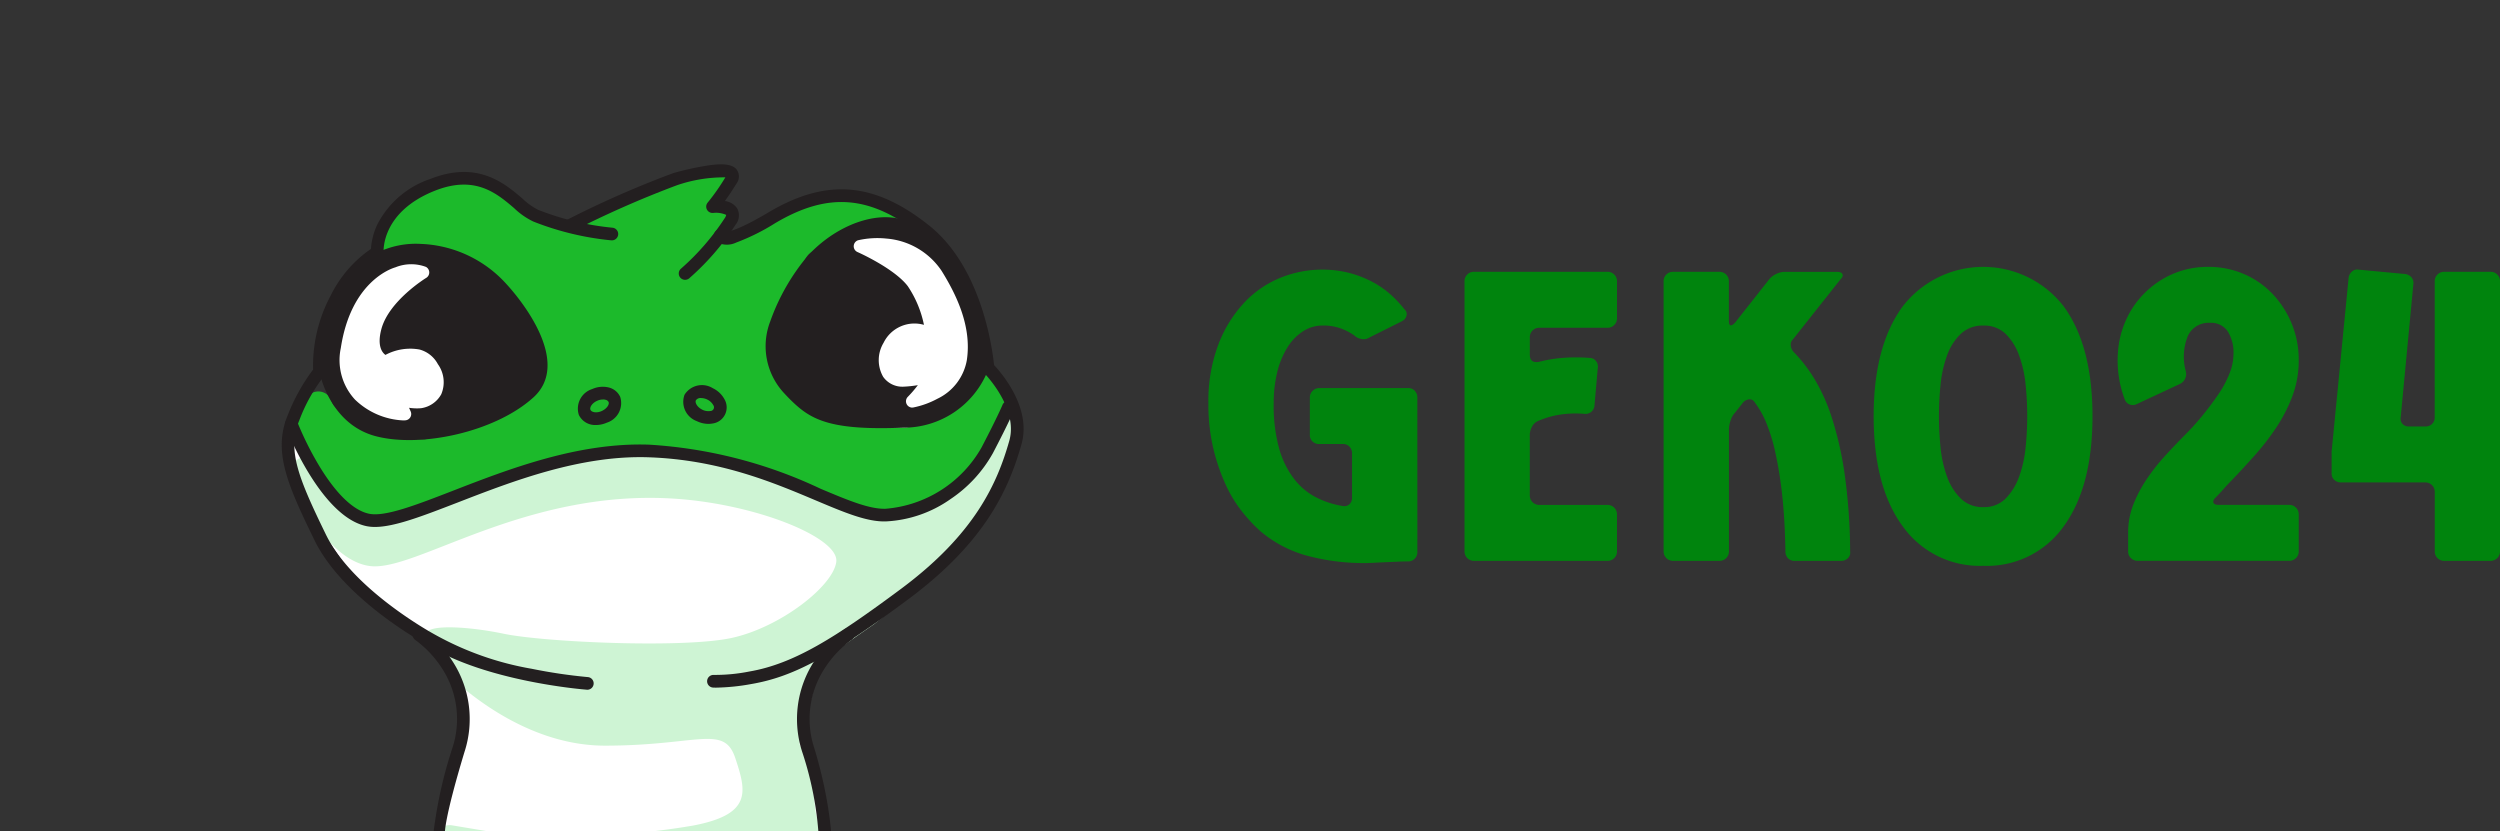 <svg xmlns="http://www.w3.org/2000/svg" xmlns:xlink="http://www.w3.org/1999/xlink" width="212.948" height="70.793" viewBox="0 0 212.948 70.793">
  <rect x="0" y="0" width="212.948" height="70.793" fill="#333333" stroke="none"/>
  <defs>
    <clipPath id="clip-path">
      <rect y="-14" width="212.948" height="70.793" fill="none"/>
    </clipPath>
    <clipPath id="clip-path-2">
      <rect id="Rectangle_1" width="102.93" height="126.793" fill="none"/>
    </clipPath>
    <clipPath id="clip-path-3">
      <rect id="Rectangle_3" width="110.018" height="25.461" fill="#00840d"/>
    </clipPath>
  </defs>
  <g id="Scroll_Group_1" transform="translate(0 14)" clip-path="url(#clip-path)" style="mix-blend-mode: normal;isolation: isolate">
    <g id="Group_7" transform="translate(-172.548 -119.61)">
      <g id="Group_2" transform="translate(180.548 131.61)">
        <g id="Group_1" transform="translate(-8 -12)" clip-path="url(#clip-path-2)">
          <path id="Path_1" d="M21.8,21.081l1.98,6.479,4.049,5.848L33.494,38s3.06,4.589,3.329,4.589-.54,6.029-.54,6.029l-1.17,5.13-.63,3.149,13.5.54,19.437-1.08.719-.81-.81-5.669-1.62-5.4,1.71-4.679,7.2-4.949,6.3-6.478,2.969-5.579.451-3.15-.63-1.44-.99.721-29.964.45L33.764,22.34,22.785,20.362Z" transform="translate(2.515 2.101)" fill="#fff"/>
          <path id="Path_2" d="M25.1,24.959a1.211,1.211,0,0,0,.113.46c.539,1.157,3.2,6.487,6.649,6.888,3.869.451,13.046-6.478,25.645-5.759,7.1.406,14.307,3.329,14.037,5.4s-4.771,5.578-8.909,6.478-16.017.36-19.437-.36-8.369-.989-5.938.9c1.079.84,1.324,1.324,1.263,1.6a1.3,1.3,0,0,0,.3,1.295c1.984,1.827,6.943,5.74,13.015,5.74,7.918,0,10.138-1.829,11.1,1.05s1.44,4.8-3.6,5.759a61.89,61.89,0,0,1-17.517.48l-3-.5A1.262,1.262,0,0,0,37.356,55.5l-.127,1.182a1.259,1.259,0,0,0,1.22,1.4l15.786.413a1.105,1.105,0,0,0,.123,0l13.377-.955,2.46,2.533c.752-.081.351-3.5.182-4.236l-.6-2.616-.482-4.56c-.055-.207-.93-1.03-.875-1.237L70.1,40.869a1.26,1.26,0,0,1,.5-.722l4.174-2.9c.026-.019.052-.039.078-.06l6.037-4.945a1.236,1.236,0,0,0,.22-.232l4.514-6.186a1.284,1.284,0,0,0,.209-.45l.991-4.127a1.262,1.262,0,0,0-.1-.873l-.08-.154a1.262,1.262,0,0,0-2-.321L81.8,22.682a1.259,1.259,0,0,1-.922.36L63.417,22.5h-.083L28.113,23.72a1.263,1.263,0,0,1-.915-.348,1.261,1.261,0,0,0-2.13.977Z" transform="translate(-0.31 1.913)" fill="#cef4d4"/>
          <path id="Path_3" d="M63.816,56.175l-1.038-.3s-.008-.347-.012-.3a28.531,28.531,0,0,0-1.454-9.6,9.024,9.024,0,0,1,1.024-7.753,9.87,9.87,0,0,1,2.555-2.691.54.54,0,1,1,.594.9,8.956,8.956,0,0,0-2.267,2.411,7.891,7.891,0,0,0-.873,6.82c1.773,5.876,1.556,9.853,1.471,10.152" transform="translate(7.025 4.09)" fill="#231f20"/>
          <path id="Path_4" d="M26.334,29.411l-3.094-4.53a1.354,1.354,0,0,1-.205-.457L22.477,22.2a1.421,1.421,0,0,1,.229-1.18l.892-1.228a1.184,1.184,0,0,1,2.086.337,1.2,1.2,0,0,0,.4.573l2.455,1.925a1.417,1.417,0,0,0,.718.294l4.1.455a1.411,1.411,0,0,0,.695-.1l5.286-2.167.077-.033,2.627-1.264a1.418,1.418,0,0,0,.7-.745l.686-1.685a1.432,1.432,0,0,0,.087-.758l-.38-2.383a1.42,1.42,0,0,0-.289-.657L39.666,9.56a1.439,1.439,0,0,0-.472-.387l-4-2.026A1.423,1.423,0,0,0,34.471,7l-4.836.278v-.79a1.419,1.419,0,0,1,.279-.847L32.09,2.7a1.427,1.427,0,0,1,.8-.532l3.669-.917a1.433,1.433,0,0,1,.787.028l2.552.835a1.376,1.376,0,0,1,.331.16l3.982,2.584a1.418,1.418,0,0,0,1.046.2l1.7-.332A1.4,1.4,0,0,0,47.33,4.6l4.632-2.371a1.471,1.471,0,0,1,.225-.093L57.752.414A1.409,1.409,0,0,1,58.4.369l1.529.247a6.758,6.758,0,0,1-.48.96c-.178.24-.9,1.44-.9,1.44l.516.626a1.422,1.422,0,0,1,.325.9v.989l-.06.721,7.724-3.228a1.411,1.411,0,0,1,.653-.106l4.144.307a32.366,32.366,0,0,1,3.163,1.548L70.738,4.9l.032.023a1.425,1.425,0,0,0-.74.232L66.553,7.443A1.434,1.434,0,0,0,66,8.124L64.51,12.052a1.458,1.458,0,0,1-.16.3L63,14.3a1.42,1.42,0,0,0-.087,1.478l.825,1.548c.017.031.037.062.056.091l.682,1.076a1.409,1.409,0,0,0,.108.149L66.727,21.2a1.42,1.42,0,0,0,.864.492l3.815.619a1.374,1.374,0,0,0,.2.019l2.847.051a1.409,1.409,0,0,0,.563-.106l2.516-1.028a1.433,1.433,0,0,0,.356-.211l1.592-1.288a1.374,1.374,0,0,0,.223-.225l1.373-1.749c.581-.736.938.259,1.495,1.013l.361.491a1.408,1.408,0,0,1,.245,1.177c-1.47,5.734-7.034,9.2-9.752,9.372-2.819.181-8.1-4.319-18.777-5.4s-20.636,6.419-25.555,6.059-6.9-8.7-6.9-8.7" transform="translate(2.561 0.04)" fill="#1cba2b"/>
          <path id="Path_5" d="M47.534,44.681a.263.263,0,0,1-.042,0c-.348-.027-8.572-.7-13.547-3.79-.461-.249-7.218-3.978-9.633-8.929-2.313-4.742-3.56-7.574-2.293-10.641a16.178,16.178,0,0,1,2.168-3.907,12.649,12.649,0,0,1,1.488-6.288,10.383,10.383,0,0,1,3.441-3.992,5.7,5.7,0,0,1,.529-2.053A7.887,7.887,0,0,1,34.2,1.165c4-1.572,6.3.385,7.815,1.679a5.607,5.607,0,0,0,1.333.959,23.367,23.367,0,0,0,6.337,1.526.54.54,0,0,1-.1,1.076,24.44,24.44,0,0,1-6.621-1.593,6.157,6.157,0,0,1-1.651-1.147c-1.479-1.26-3.321-2.831-6.719-1.5-4.577,1.8-4.41,5.107-4.4,5.247a.545.545,0,0,1-.337.54,8.836,8.836,0,0,0-3.237,3.692,11.693,11.693,0,0,0-1.344,5.9.54.54,0,0,1-.141.409,14.014,14.014,0,0,0-2.118,3.77c-1.04,2.516-.156,4.79,2.267,9.755,2.294,4.7,9.121,8.422,9.189,8.459l.029.017A25.983,25.983,0,0,0,42.813,42.9a44.5,44.5,0,0,0,4.763.706.54.54,0,0,1-.041,1.079" transform="translate(2.483 0.067)" fill="#231f20"/>
          <path id="Path_6" d="M53.392,9.835a.54.54,0,0,1-.338-.961,20.747,20.747,0,0,0,3.719-4.3.7.7,0,0,0,.119-.27,2.132,2.132,0,0,0-1.121-.165.539.539,0,0,1-.45-.889,18.468,18.468,0,0,0,1.5-2.143,12.328,12.328,0,0,0-4.131.675,85.663,85.663,0,0,0-8.9,3.922.54.54,0,1,1-.483-.966,84.4,84.4,0,0,1,9.1-4A24.464,24.464,0,0,1,55.456.077C56.761-.1,57.462.019,57.8.463a1,1,0,0,1-.045,1.193c-.361.593-.7,1.089-.973,1.466a1.49,1.49,0,0,1,1.045.627,1.261,1.261,0,0,1-.136,1.393,21.7,21.7,0,0,1-3.96,4.574.54.54,0,0,1-.337.118" transform="translate(4.964 0)" fill="#231f20"/>
          <path id="Path_7" d="M54.76,44.353c-.17,0-.26-.006-.272-.007a.54.54,0,0,1,.073-1.077,14.967,14.967,0,0,0,3.052-.293c3.786-.654,7.317-2.883,12.907-7.039,6.307-4.689,8.2-9.007,9.221-12.612.8-2.829-2.168-5.8-2.2-5.827a.539.539,0,0,1-.161-.344,22.691,22.691,0,0,0-.878-4.339,14.291,14.291,0,0,0-4.259-6.978C67.933,2.4,64.323,2.1,59.78,4.8a18.114,18.114,0,0,1-3.293,1.637,1.859,1.859,0,0,1-1.527.04.756.756,0,0,1-.375-.67.541.541,0,0,1,.992-.267c.268-.013,1.177-.2,3.651-1.669,4.932-2.932,9.027-2.6,13.691,1.122,4.5,3.589,5.394,10.586,5.523,11.881.651.693,3.211,3.661,2.338,6.745-1.07,3.78-3.048,8.3-9.616,13.184-6.536,4.859-9.785,6.618-13.367,7.237a18.28,18.28,0,0,1-3.036.313m.9-38.492h0" transform="translate(6.23 0.22)" fill="#231f20"/>
          <path id="Path_8" d="M29.322,6.824a7.438,7.438,0,0,1,3.7-.75,10.33,10.33,0,0,1,7.019,3.12c1.68,1.739,5.819,7.019,2.579,9.957s-9.578,4.32-13.437,3.3c-3.454-.914-4.577-4.4-4.78-5.489a14.366,14.366,0,0,1,.161-2.93,16.635,16.635,0,0,1,1.249-3.279,9.834,9.834,0,0,1,2.03-2.719c.679-.6,1.477-1.21,1.477-1.21" transform="translate(2.815 0.701)" fill="#231f20"/>
          <path id="Path_9" d="M60.021,19a5.867,5.867,0,0,1-1.163-6.08,18.029,18.029,0,0,1,3.248-5.654c2.88-3.06,6.778-3.96,8.818-2.639a13.759,13.759,0,0,1,5.039,6.059,44.545,44.545,0,0,1,1.5,6.238,7.725,7.725,0,0,1-7.318,5.039c-5.879.24-7.648-.6-9.209-2.04-.308-.284-.617-.6-.915-.924" transform="translate(6.747 0.466)" fill="#231f20"/>
          <path id="Path_10" d="M45.68,20.241a1.532,1.532,0,0,1-1.465-.862,1.749,1.749,0,0,1,1.138-2.2,2.191,2.191,0,0,1,1.351-.147,1.451,1.451,0,0,1,1.033.811,1.749,1.749,0,0,1-1.139,2.2,2.307,2.307,0,0,1-.918.2m.587-2.174a1.207,1.207,0,0,0-.482.106c-.442.192-.669.567-.579.775s.521.3.961.1.67-.568.579-.776a.4.4,0,0,0-.284-.188.851.851,0,0,0-.2-.021" transform="translate(5.09 1.96)" fill="#231f20"/>
          <path id="Path_11" d="M54.322,20.157a2.269,2.269,0,0,1-.992-.235,1.749,1.749,0,0,1-1.043-2.242,1.747,1.747,0,0,1,2.408-.562,2.186,2.186,0,0,1,.989.93,1.383,1.383,0,0,1-1.012,2.078,1.924,1.924,0,0,1-.351.031m-.62-2.2a.478.478,0,0,0-.444.192c-.1.2.114.588.545.8a1.123,1.123,0,0,0,.674.113.316.316,0,0,0,.251-.516,1.132,1.132,0,0,0-.5-.46,1.216,1.216,0,0,0-.522-.127" transform="translate(6.019 1.948)" fill="#231f20"/>
          <path id="Path_12" d="M31.442,20.328c-.877.1-5.657-.761-4.929-5.542.725-4.758,3.375-6.175,4.261-6.433a3.144,3.144,0,0,1,2.2-.084s-3.367,2.038-4.066,4.707c-.642,2.454.878,2.923.878,2.923s2.8-1.663,4,.446-.4,2.871-1.031,2.951a7.159,7.159,0,0,1-1.865-.223Z" transform="translate(3.051 0.938)" fill="#fff"/>
          <path id="Path_13" d="M31.375,20.929a6.312,6.312,0,0,1-4.13-1.773,4.948,4.948,0,0,1-1.21-4.395C26.89,9.148,30.293,8,30.679,7.89a3.589,3.589,0,0,1,2.608-.039.54.54,0,0,1,.022.936c-.031.02-3.19,1.96-3.824,4.381-.373,1.425.076,1.982.351,2.18a4.473,4.473,0,0,1,2.9-.46,2.5,2.5,0,0,1,1.567,1.248,2.633,2.633,0,0,1,.29,2.559,2.339,2.339,0,0,1-1.722,1.193,4.252,4.252,0,0,1-1.024-.037l.139.313a.539.539,0,0,1-.434.755,1.661,1.661,0,0,1-.182.009m.056-12.114c-.138.029-.289.066-.451.113-.127.037-3.111.96-3.878,6a3.927,3.927,0,0,0,.921,3.485,5.107,5.107,0,0,0,2.609,1.356l-.185-.415a.54.54,0,0,1,.622-.744,6.321,6.321,0,0,0,1.669.212,1.262,1.262,0,0,0,.893-.607,1.776,1.776,0,0,0-.264-1.544,1.439,1.439,0,0,0-.906-.735,3.756,3.756,0,0,0-2.345.489.545.545,0,0,1-.435.051c-.7-.215-1.853-1.239-1.24-3.577a8.6,8.6,0,0,1,2.989-4.08" transform="translate(2.995 0.883)" fill="#fff"/>
          <path id="Path_14" d="M33.022,56.332a37.865,37.865,0,0,1,1.864-10.671,7.891,7.891,0,0,0-.873-6.82,8.968,8.968,0,0,0-2.268-2.413.54.54,0,0,1,.6-.9A9.871,9.871,0,0,1,34.9,38.22a9.024,9.024,0,0,1,1.024,7.753c-1.755,5.811-1.67,6.909-1.665,6.953,0-.044-.194,3.109-.194,3.109Z" transform="translate(3.636 4.09)" fill="#231f20"/>
          <path id="Path_15" d="M70.133,19.472s3.654-.642,4.106-3.568c.415-2.69-.853-5.286-2.073-7.252a5.677,5.677,0,0,0-4.259-2.494,7.158,7.158,0,0,0-2.224.116S68.913,7.7,70.17,9.342a11.111,11.111,0,0,1,1.652,4.375s-2.738-1.076-3.645,1,.135,3.024,1.221,2.975a9.662,9.662,0,0,0,1.994-.312s.57-.215-.109.715a11.321,11.321,0,0,1-1.15,1.381" transform="translate(7.58 0.709)" fill="#fff"/>
          <path id="Path_16" d="M70.188,20.067a.539.539,0,0,1-.374-.929,9.843,9.843,0,0,0,.844-.984,9.977,9.977,0,0,1-1.18.128,2,2,0,0,1-1.772-.834,2.861,2.861,0,0,1,.031-2.9,2.928,2.928,0,0,1,3.441-1.53,9.217,9.217,0,0,0-1.381-3.3c-1.158-1.515-4.247-2.89-4.278-2.9a.539.539,0,0,1,.047-1.006,7.444,7.444,0,0,1,2.422-.143,6.255,6.255,0,0,1,4.693,2.749c1.142,1.843,2.607,4.637,2.147,7.618a4.507,4.507,0,0,1-2.5,3.274,7.41,7.41,0,0,1-2.048.744.532.532,0,0,1-.094.008m1.371-3.2a.646.646,0,0,1,.524.249c.3.394.018.885-.211,1.211a3.465,3.465,0,0,0,1.888-2.453c.4-2.628-.946-5.188-2-6.885a5.176,5.176,0,0,0-3.825-2.239l-.216-.009A10.407,10.407,0,0,1,70.656,9.07a11.556,11.556,0,0,1,1.756,4.624.54.54,0,0,1-.732.58c-.091-.036-2.265-.858-2.954.712a2,2,0,0,0-.129,1.85.921.921,0,0,0,.832.367,9.189,9.189,0,0,0,1.857-.288.858.858,0,0,1,.273-.047" transform="translate(7.524 0.653)" fill="#fff"/>
          <path id="Path_17" d="M13.579,54.866a3.237,3.237,0,0,1,1.843.563,6.086,6.086,0,0,0-.033-1.224c-.335-2.4.5-5.78,2.294-5.8,4-.039,4.075-1,6.24-.919,1.08.04,1.719.659,4.6,1.5,3.624,1.057,2.719,3.9,2.719,3.9a7.326,7.326,0,0,0-.567,4.365,2.687,2.687,0,0,1,1.666,2.415,2.87,2.87,0,0,1-3.015,2.7,2.871,2.871,0,0,1-3.015-2.7,2.586,2.586,0,0,1,1.042-2.041c1.048-.339,1.129-1.179,1.008-2.1-.326-2.5-1.092-3.026-3.039-2.8-1.719.2-2.893,2.339-1.839,4.759.046.1.209.117.2.213a2.536,2.536,0,0,1,.755,1.786,2.872,2.872,0,0,1-3.016,2.7,2.871,2.871,0,0,1-3.015-2.7,2.771,2.771,0,0,1,2.236-2.608c.723-.831,1.488-3.533-.6-4.15-1.349-.4-.993-.38-2.4.88-1.21,1.083-1.16,1.64-1.143,3.284a2.423,2.423,0,0,1,.095.675,2.87,2.87,0,0,1-3.015,2.7,2.716,2.716,0,1,1,0-5.4" transform="translate(1.219 38.446)" fill="#a97b50"/>
          <path id="Path_18" d="M29.372,62.861a3.323,3.323,0,0,1-3.466-3.15,3.038,3.038,0,0,1,1.217-2.4.49.49,0,0,1,.137-.072c.646-.209.83-.63.7-1.613-.3-2.3-.869-2.6-2.542-2.41a1.987,1.987,0,0,0-1.473,1.029,3.421,3.421,0,0,0-.038,3.025.64.64,0,0,1,.217.24,2.976,2.976,0,0,1,.8,2.018,3.322,3.322,0,0,1-3.464,3.15A3.323,3.323,0,0,1,18,59.531a3.2,3.2,0,0,1,2.427-3,3.183,3.183,0,0,0,.49-2.406,1.3,1.3,0,0,0-.956-.917l-.187-.056A2.334,2.334,0,0,0,19.112,53a2.334,2.334,0,0,0-.516.431c-.157.149-.354.337-.606.562-1.016.909-1.012,1.3-1,2.775v.112a2.876,2.876,0,0,1,.1.737,3.322,3.322,0,0,1-3.466,3.149,3.164,3.164,0,1,1,0-6.3,3.743,3.743,0,0,1,1.4.268c-.007-.143-.019-.281-.038-.415-.242-1.729.094-4.253,1.191-5.527A2.056,2.056,0,0,1,17.725,48a11.968,11.968,0,0,0,3.947-.567,6.145,6.145,0,0,1,2.313-.354,5.281,5.281,0,0,1,1.874.522,27.217,27.217,0,0,0,2.834,1,4.3,4.3,0,0,1,2.761,1.984,3.449,3.449,0,0,1,.262,2.483.59.59,0,0,1-.032.077A6.923,6.923,0,0,0,31.13,57a3.085,3.085,0,0,1,1.708,2.714,3.323,3.323,0,0,1-3.466,3.15m-1.753-4.79a2.133,2.133,0,0,0-.812,1.64,2.588,2.588,0,0,0,5.131,0,2.23,2.23,0,0,0-1.4-2,.45.45,0,0,1-.26-.335,7.8,7.8,0,0,1,.589-4.606A2.571,2.571,0,0,0,30.654,51a3.46,3.46,0,0,0-2.213-1.533,28.087,28.087,0,0,1-2.92-1.025,4.622,4.622,0,0,0-1.569-.457,5.323,5.323,0,0,0-2.017.316,12.888,12.888,0,0,1-4.2.6,1.178,1.178,0,0,0-.872.473,6.906,6.906,0,0,0-.982,4.814,6.479,6.479,0,0,1,.037,1.315.449.449,0,0,1-.7.34,2.777,2.777,0,0,0-1.587-.483,2.269,2.269,0,1,0,0,4.5,2.426,2.426,0,0,0,2.565-2.25,2,2,0,0,0-.077-.551.435.435,0,0,1-.018-.119v-.168c-.018-1.562-.026-2.274,1.295-3.456.242-.218.433-.4.587-.544.809-.769.982-.81,2.056-.487l.185.056A2.186,2.186,0,0,1,21.78,53.87a4.072,4.072,0,0,1-.755,3.348.447.447,0,0,1-.234.143A2.324,2.324,0,0,0,18.9,59.531a2.426,2.426,0,0,0,2.565,2.25,2.426,2.426,0,0,0,2.565-2.25,2.1,2.1,0,0,0-.626-1.47.42.42,0,0,1-.065-.084.634.634,0,0,1-.224-.267,4.332,4.332,0,0,1,.05-3.912,2.873,2.873,0,0,1,2.149-1.473c2.3-.268,3.192.537,3.538,3.188a2.113,2.113,0,0,1-1.236,2.558" transform="translate(1.173 21.617)" fill="#231f20"/>
          <path id="Path_19" d="M82.829,53.277a2.69,2.69,0,0,0-1.65.563,6.715,6.715,0,0,1,.03-1.224c.3-2.4-1.62-4.919-3.18-5.338s-2.7,1.439-4.5.719-.721,1.2-4.08.78-2.039,2.88-2.039,2.88a9.3,9.3,0,0,1,.112,4,2.7,2.7,0,1,0,2.975.374,17.949,17.949,0,0,0-.867-2.638c-.96-2.28-.12-1.98,2.4-1.68s1.74,1.5,1.74,4.079a3.008,3.008,0,0,0,.016.313,2.7,2.7,0,1,0,2.722-.822c-.167-.853-1.234-1.876-.457-3.87.84-2.159,1.62-.78,2.879.48,1.084,1.083.482,2.079,1.285,3.4a2.7,2.7,0,1,0,2.615-2.024" transform="translate(7.621 16.41)" fill="#a97b50"/>
          <path id="Path_20" d="M68.778,61.271a3.149,3.149,0,0,1-1.622-5.849,8.953,8.953,0,0,0-.123-3.569,3.148,3.148,0,0,1,.116-2.784,2.456,2.456,0,0,1,2.4-.692c1.635.2,2.041-.176,2.367-.482a1.429,1.429,0,0,1,1.824-.269,2.516,2.516,0,0,0,2.145-.313,3.3,3.3,0,0,1,2.3-.424c1.845.5,3.827,3.285,3.509,5.829-.016.127-.027.259-.033.394a3.15,3.15,0,1,1-1.943,2.91,3.2,3.2,0,0,1,.058-.6,4.528,4.528,0,0,1-.479-1.626,2.332,2.332,0,0,0-.647-1.533c-.2-.194-.375-.387-.549-.574-.347-.374-.872-.937-1.065-.9-.009,0-.221.05-.529.841a3.156,3.156,0,0,0,.177,2.793c.086.191.17.375.231.559a3.151,3.151,0,1,1-3.553,1.031c0-.055,0-.11,0-.166,0-.569.037-1.065.069-1.5.114-1.569.142-1.943-1.412-2.128q-.313-.037-.592-.073a5.608,5.608,0,0,0-1.685-.087c-.017.06-.032.318.346,1.218a18.416,18.416,0,0,1,.857,2.573,3.149,3.149,0,0,1-2.171,5.43m.158-12.035a1.29,1.29,0,0,0-1.073.38c-.406.523-.128,1.564.012,1.921l.009.025a9.677,9.677,0,0,1,.129,4.215.449.449,0,0,1-.242.334,2.251,2.251,0,1,0,2.477.311.457.457,0,0,1-.143-.235,17.373,17.373,0,0,0-.843-2.569c-.406-.963-.587-1.652-.235-2.114.4-.526,1.2-.426,2.516-.26q.276.035.587.073c2.407.287,2.317,1.523,2.2,3.087-.031.424-.066.9-.066,1.439a2.522,2.522,0,0,0,.013.267.451.451,0,0,1-.11.346,2.249,2.249,0,1,0,2.269-.686.449.449,0,0,1-.326-.348,3.257,3.257,0,0,0-.24-.631,4.013,4.013,0,0,1-.2-3.489c.23-.589.572-1.279,1.2-1.4.683-.129,1.244.474,1.894,1.173.168.181.342.368.525.551a3.163,3.163,0,0,1,.9,2.038,3.526,3.526,0,0,0,.451,1.452.449.449,0,0,1,.05.345,2.25,2.25,0,1,0,2.18-1.688,2.229,2.229,0,0,0-1.374.47.451.451,0,0,1-.725-.329,7.216,7.216,0,0,1,.032-1.306c.2-1.558-1-4.351-2.85-4.849a2.5,2.5,0,0,0-1.692.373,3.339,3.339,0,0,1-2.857.331c-.545-.219-.616-.153-.874.09-.414.388-1.04.975-3.094.718a3.962,3.962,0,0,0-.505-.035" transform="translate(7.574 16.365)" fill="#231f20"/>
          <path id="Path_21" d="M29.425,28.8a3.571,3.571,0,0,1-.683-.061c-3.906-.769-6.816-8.178-6.938-8.494a.54.54,0,1,1,1.007-.389,27.113,27.113,0,0,0,1.864,3.738c1.457,2.409,2.935,3.822,4.275,4.086,1.361.268,4.027-.765,7.113-1.962,4.762-1.845,10.685-4.143,16.738-3.926a39.7,39.7,0,0,1,14.572,3.749c2.326.979,4.163,1.753,5.55,1.71a10.347,10.347,0,0,0,8.177-5.23c1.344-2.574,1.774-3.6,1.779-3.615a.539.539,0,0,1,1,.412c-.017.042-.445,1.073-1.819,3.7a11.355,11.355,0,0,1-3.594,3.9,10.433,10.433,0,0,1-5.508,1.91c-1.622.054-3.555-.764-6-1.795-3.647-1.538-8.188-3.452-14.19-3.665-5.832-.207-11.642,2.045-16.308,3.855C33.507,27.862,31.1,28.8,29.425,28.8" transform="translate(2.512 2.085)" fill="#231f20"/>
          <path id="Path_22" d="M89.407,116.11H6.84a6.838,6.838,0,0,1-6.817-7.377L4.7,49.528a6.839,6.839,0,0,1,6.817-6.3H84.726a6.838,6.838,0,0,1,6.817,6.3l4.68,59.2a6.84,6.84,0,0,1-6.817,7.377" transform="translate(0 17.176)" fill="#28e028"/>
          <path id="Path_23" d="M89.236,115.791,31.462,115.7A117.9,117.9,0,0,0,85.443,46.333a6.536,6.536,0,0,1,4.978,5.834l4.416,57.959c.3,3.794-2.849,5.665-5.6,5.665" transform="translate(3.631 16.308)" fill="#1cba2b"/>
          <path id="Path_24" d="M50.49,92.865A28.075,28.075,0,0,1,22.446,64.822v-9.55a2.161,2.161,0,1,1,4.321,0v9.55a23.722,23.722,0,0,0,47.445,0v-9.55a2.161,2.161,0,0,1,4.321,0v9.55A28.076,28.076,0,0,1,50.49,92.865" transform="translate(2.59 6.129)" fill="#231f20"/>
          <path id="Path_25" d="M94.029,121.573H11.462a8.567,8.567,0,0,1-8.541-9.242l4.68-59.2a8.611,8.611,0,0,1,8.541-7.892H89.349a8.611,8.611,0,0,1,8.541,7.892l4.68,59.2a8.567,8.567,0,0,1-8.541,9.242M16.143,48.691A5.136,5.136,0,0,0,11.049,53.4L6.368,112.6a5.109,5.109,0,0,0,5.094,5.512H94.029a5.109,5.109,0,0,0,5.094-5.512L94.443,53.4a5.136,5.136,0,0,0-5.094-4.707Z" transform="translate(0.334 17.407)" fill="#231f20"/>
        </g>
      </g>
      <g id="Group_4" transform="translate(275.478 128.343)">
        <g id="Group_3" transform="translate(0 0)" clip-path="url(#clip-path-3)">
          <path id="Path_26" d="M17.8,24.55a.779.779,0,0,1-.794.841q-.42,0-.934.024l-1.051.047q-.537.023-.981.047c-.3.015-.522.023-.677.023a18.784,18.784,0,0,1-4.882-.607,10.339,10.339,0,0,1-4.041-2.1A13.217,13.217,0,0,1,2.9,21.186,11.188,11.188,0,0,1,1.472,18.85,16.591,16.591,0,0,1,.42,15.767,16.213,16.213,0,0,1,0,11.936a13.667,13.667,0,0,1,.841-5,10.851,10.851,0,0,1,2.2-3.574A8.776,8.776,0,0,1,6.12,1.238a9.471,9.471,0,0,1,5.957-.4,9.154,9.154,0,0,1,1.985.794,7.838,7.838,0,0,1,1.542,1.1,10.086,10.086,0,0,1,1.121,1.214.5.5,0,0,1,.141.538.71.71,0,0,1-.374.444l-2.8,1.4a.851.851,0,0,1-.654.117,1.123,1.123,0,0,1-.607-.3,4.955,4.955,0,0,0-1.051-.561A4.347,4.347,0,0,0,9.717,5.3a3.033,3.033,0,0,0-1.658.491A4.347,4.347,0,0,0,6.727,7.171a7.167,7.167,0,0,0-.864,2.1,10.954,10.954,0,0,0-.3,2.663,13.638,13.638,0,0,0,.467,3.854,7.6,7.6,0,0,0,1.285,2.593A5.611,5.611,0,0,0,9.2,19.948a7.687,7.687,0,0,0,2.243.724.662.662,0,0,0,.584-.164.726.726,0,0,0,.21-.537V16.187a.811.811,0,0,0-.21-.561.746.746,0,0,0-.584-.234H9.437a.808.808,0,0,1-.561-.21.742.742,0,0,1-.234-.584V11.422a.8.8,0,0,1,.794-.794h7.568a.747.747,0,0,1,.584.234.811.811,0,0,1,.21.561Z" transform="translate(0 -0.303)" fill="#00840d"/>
          <path id="Path_27" d="M50.914,25.585a.8.8,0,0,1-.794-.794V1.759a.764.764,0,0,1,.234-.561.765.765,0,0,1,.561-.234h11.4a.8.8,0,0,1,.794.794V4.936a.8.8,0,0,1-.794.794h-5.84a.8.8,0,0,0-.794.794v1.5q0,.748.794.607A11.774,11.774,0,0,1,58.436,8.3a14.613,14.613,0,0,1,2.336,0,.665.665,0,0,1,.537.257.725.725,0,0,1,.163.584l-.28,3.177a.762.762,0,0,1-.841.747,8.828,8.828,0,0,0-2.406.117,7.78,7.78,0,0,0-1.565.491,1.044,1.044,0,0,0-.514.491,1.438,1.438,0,0,0-.187.677v5.186a.8.8,0,0,0,.794.794h5.84a.8.8,0,0,1,.794.794v3.177a.8.8,0,0,1-.794.794Z" transform="translate(-28.303 -0.545)" fill="#00840d"/>
          <path id="Path_28" d="M100.1,6.712a.628.628,0,0,0-.187.561.962.962,0,0,0,.28.561,12.544,12.544,0,0,1,1.682,2.172A15.538,15.538,0,0,1,103.4,13.37a29.113,29.113,0,0,1,1.1,4.835,49.208,49.208,0,0,1,.467,6.587.631.631,0,0,1-.187.561.763.763,0,0,1-.561.233h-3.971a.743.743,0,0,1-.584-.233.809.809,0,0,1-.21-.561q-.047-2.756-.28-4.835a33.455,33.455,0,0,0-.584-3.621,14.977,14.977,0,0,0-.794-2.57,7.673,7.673,0,0,0-.958-1.682.5.5,0,0,0-.467-.257.818.818,0,0,0-.514.257l-.7.888a1.639,1.639,0,0,0-.373.654,2.4,2.4,0,0,0-.14.747V24.792a.8.8,0,0,1-.794.794H89.872a.8.8,0,0,1-.794-.794V1.76a.765.765,0,0,1,.234-.561.766.766,0,0,1,.561-.233h3.971a.8.8,0,0,1,.794.794V5.124q0,.374.14.4c.093.016.217-.054.373-.21l2.943-3.737a1.646,1.646,0,0,1,.561-.42,1.58,1.58,0,0,1,.7-.187h4.485c.249,0,.4.063.467.187s.015.265-.14.42Z" transform="translate(-50.303 -0.546)" fill="#00840d"/>
          <path id="Path_29" d="M139.527,25.461a8.048,8.048,0,0,1-6.868-3.363q-2.477-3.364-2.476-9.391,0-5.979,2.476-9.343a8.668,8.668,0,0,1,13.712,0q2.452,3.363,2.452,9.343,0,6.027-2.452,9.391a7.988,7.988,0,0,1-6.844,3.363m0-20.462a2.687,2.687,0,0,0-1.915.7,4.716,4.716,0,0,0-1.168,1.822,9.995,9.995,0,0,0-.561,2.5,25.9,25.9,0,0,0,0,5.373,9.986,9.986,0,0,0,.561,2.5,4.934,4.934,0,0,0,1.168,1.845,2.635,2.635,0,0,0,1.915.724,2.56,2.56,0,0,0,1.892-.724,5.1,5.1,0,0,0,1.144-1.845,9.988,9.988,0,0,0,.561-2.5,25.813,25.813,0,0,0,0-5.373,10,10,0,0,0-.561-2.5A4.87,4.87,0,0,0,141.419,5.7a2.61,2.61,0,0,0-1.892-.7" transform="translate(-73.516 0)" fill="#00840d"/>
          <path id="Path_30" d="M193.35,7.942a8.617,8.617,0,0,1-.537,3.06,13.309,13.309,0,0,1-1.378,2.686,21.153,21.153,0,0,1-1.846,2.383q-1,1.121-1.938,2.1-.375.375-.7.748t-.7.747q-.234.234-.163.42t.443.187h6.027a.8.8,0,0,1,.794.794v3.177a.8.8,0,0,1-.794.794H179.662a.817.817,0,0,1-.607-.233.763.763,0,0,1-.234-.561V22.658a6.54,6.54,0,0,1,.42-2.359,11.04,11.04,0,0,1,1.1-2.126,16.6,16.6,0,0,1,1.542-1.985q.865-.957,1.752-1.845a22.468,22.468,0,0,0,1.518-1.682q.723-.887,1.332-1.775a9.064,9.064,0,0,0,.958-1.776,4.586,4.586,0,0,0,.35-1.682,3.4,3.4,0,0,0-.491-1.938,1.707,1.707,0,0,0-1.519-.724,1.939,1.939,0,0,0-1.869,1.1,4.687,4.687,0,0,0-.186,3.013A.938.938,0,0,1,183.166,10l-3.6,1.682a.757.757,0,0,1-.584.047.692.692,0,0,1-.444-.42,9.374,9.374,0,0,1-.584-4.065A8.01,8.01,0,0,1,179.194,3.5a7.783,7.783,0,0,1,2.757-2.57A7.477,7.477,0,0,1,185.642,0a7.564,7.564,0,0,1,3.037.607,7.4,7.4,0,0,1,2.429,1.682,8.212,8.212,0,0,1,1.635,2.523,8.022,8.022,0,0,1,.607,3.13" transform="translate(-100.477 0)" fill="#00840d"/>
          <path id="Path_31" d="M228.579,1.507a.766.766,0,0,1,.234-.561.766.766,0,0,1,.561-.234h3.971a.767.767,0,0,1,.561.234.766.766,0,0,1,.234.561V24.539a.8.8,0,0,1-.794.794h-3.971a.8.8,0,0,1-.794-.794V19.447a.8.8,0,0,0-.794-.794H220.59a.805.805,0,0,1-.56-.21.743.743,0,0,1-.234-.584V16.037l1.448-14.809a.862.862,0,0,1,.28-.537.661.661,0,0,1,.561-.164L226.056.9a.869.869,0,0,1,.537.281.73.73,0,0,1,.163.607l-1.074,11.306a.662.662,0,0,0,.163.584.727.727,0,0,0,.537.21h1.4a.812.812,0,0,0,.561-.21.746.746,0,0,0,.233-.584Z" transform="translate(-124.121 -0.293)" fill="#00840d"/>
        </g>
      </g>
    </g>
  </g>
</svg>
